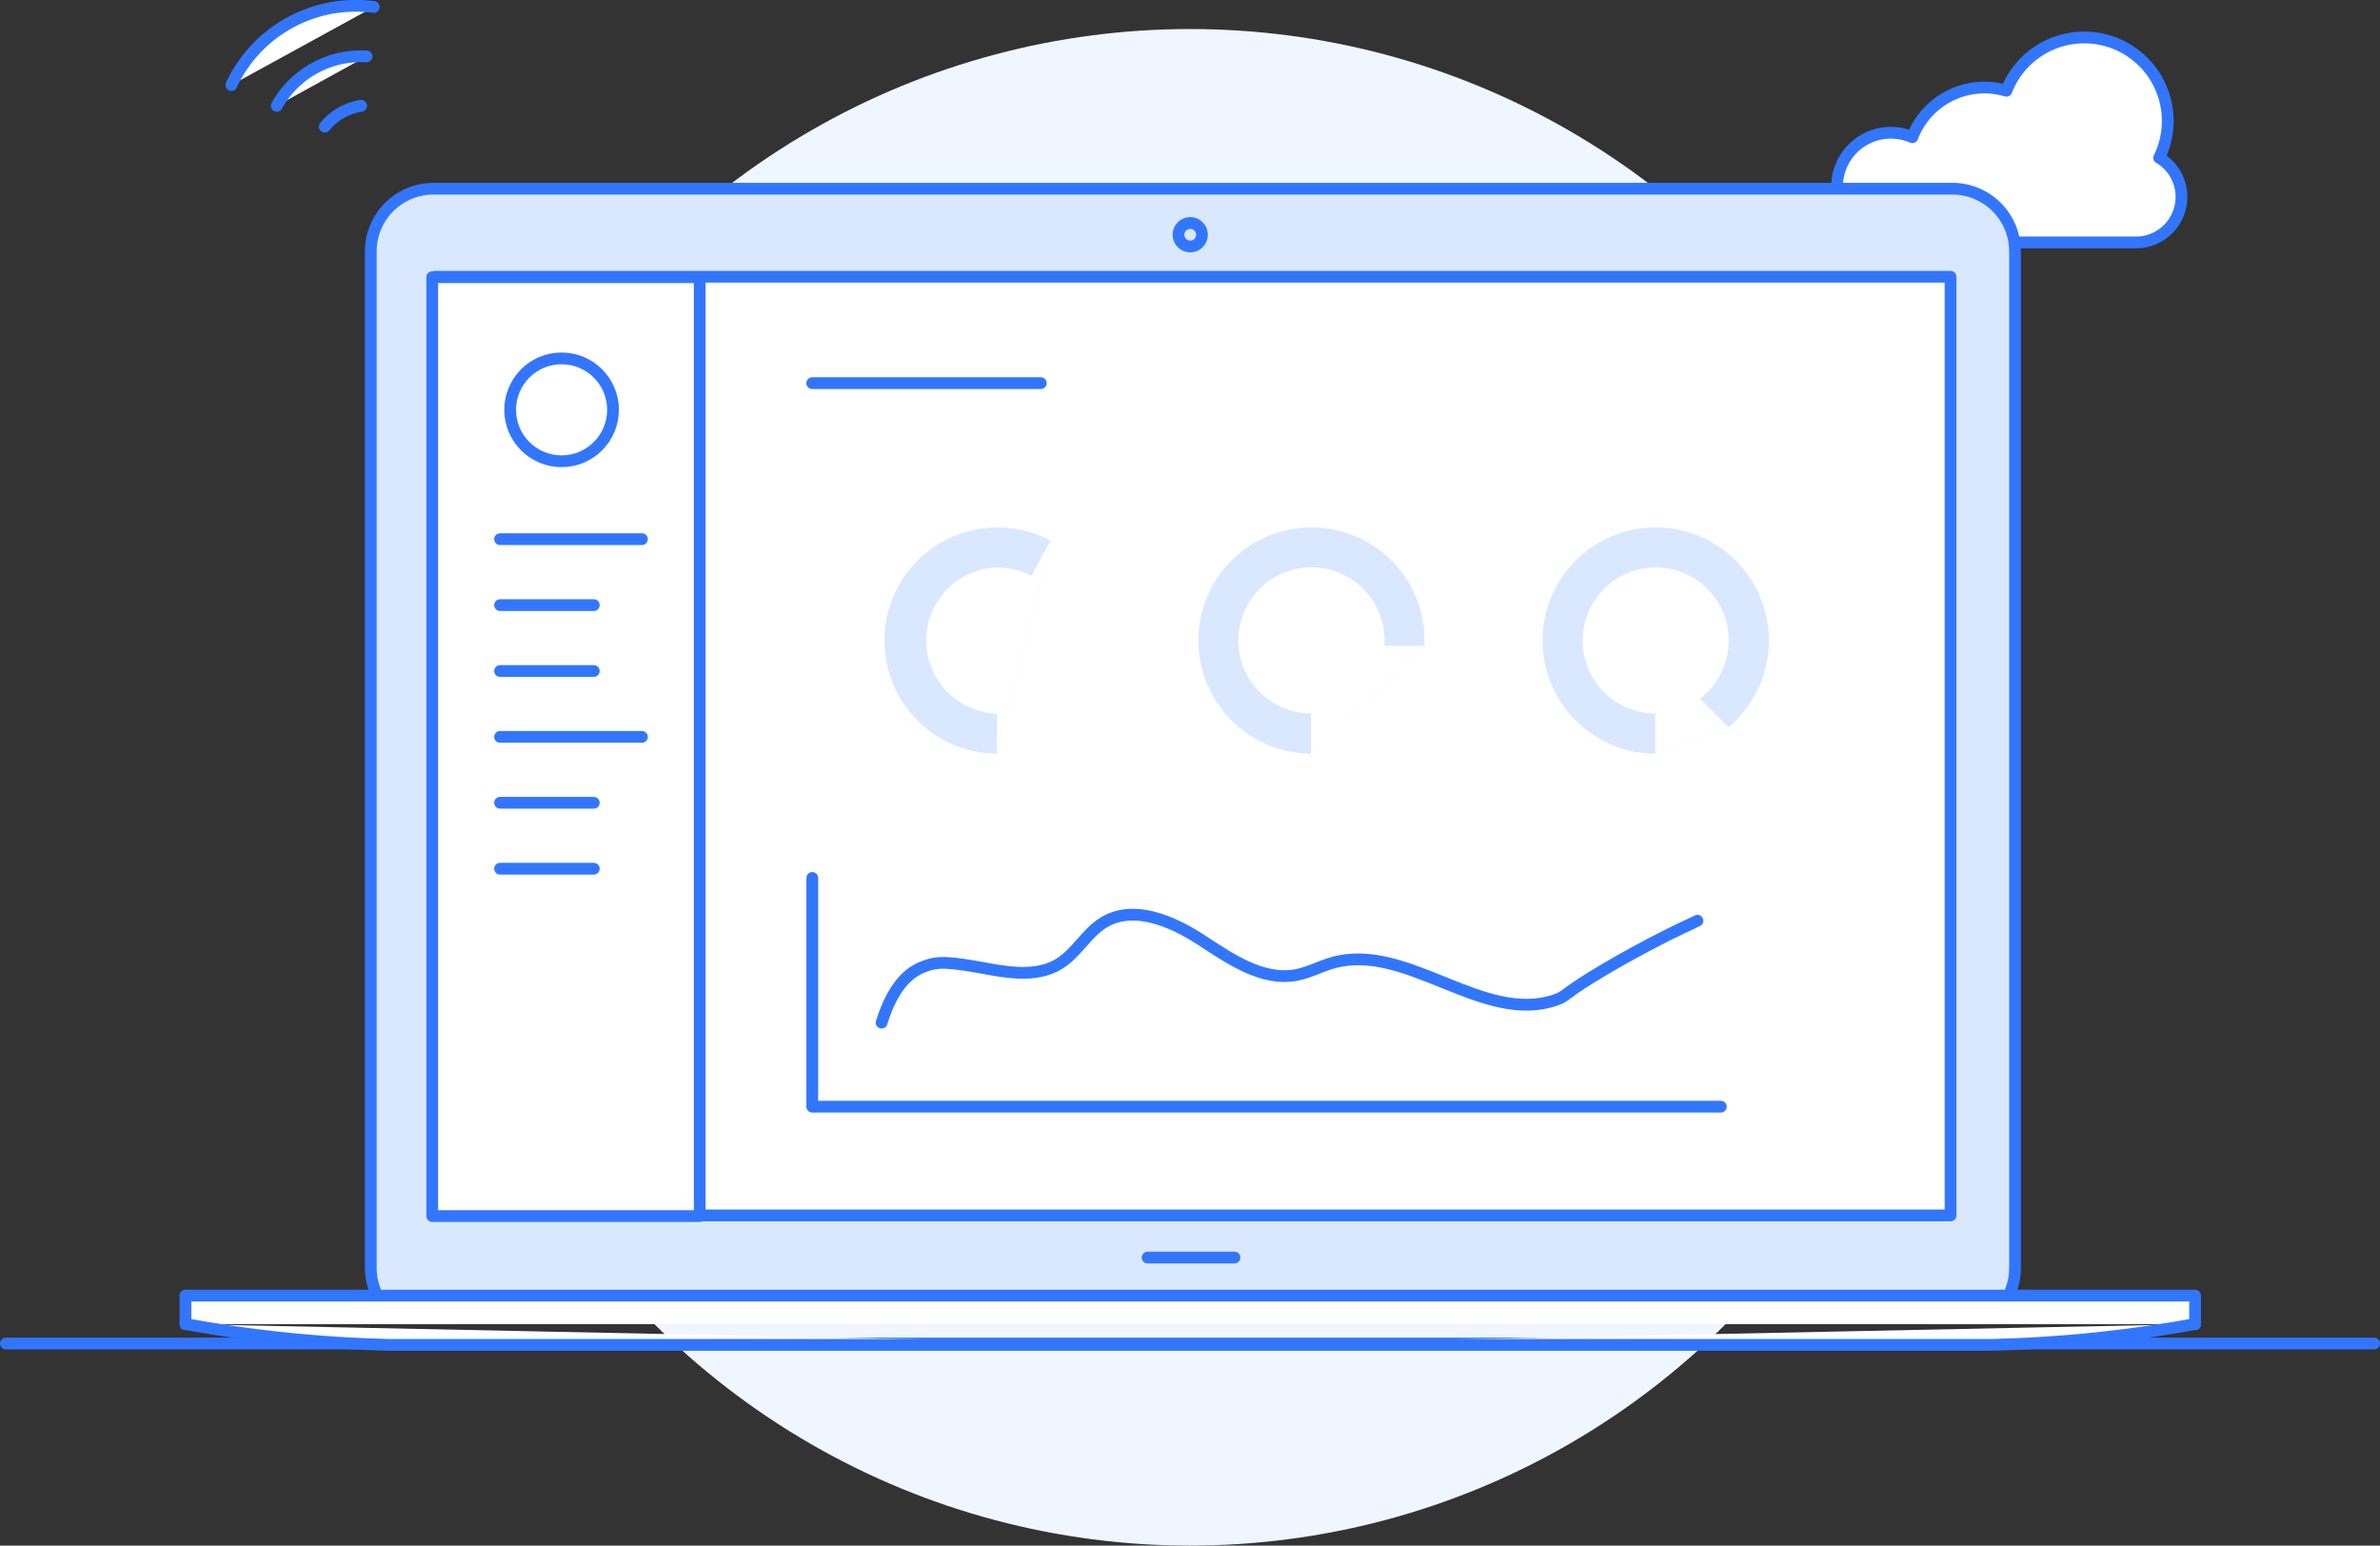 <svg xmlns="http://www.w3.org/2000/svg" viewBox="0 0 404.94 262.98"><rect x="0" y="0" width="404.94" height="262.98" fill="#333333" stroke="none"/><g data-name="Layer 2"><g data-name="Layer 1"><circle cx="202.47" cy="133.96" r="129.02" fill="#f0f6ff"/><path d="M1 228.6h402.94" fill="#d9e8ff" stroke="#3276ff" stroke-linecap="round" stroke-linejoin="round" stroke-width="2"/><path d="M39.37 14.47A23.34 23.34 0 0163.59 1.19M62.36 9.6A16.38 16.38 0 0047.09 18m320.28 8.85a14.21 14.21 0 10-26-11.41 13.12 13.12 0 00-16 7.91 9.15 9.15 0 10-6.12 17.2 7.72 7.72 0 003.2.7h40.94a7.75 7.75 0 004-14.4z" fill="#fff" stroke="#3276ff" stroke-linecap="round" stroke-linejoin="round" stroke-width="2"/><path d="M64.75 221.44a10.61 10.61 0 01-1.66-5.71v-173a10.66 10.66 0 0110.65-10.62h258.44a10.66 10.66 0 0110.66 10.66v173a10.57 10.57 0 01-1.67 5.71" fill="#d9e8ff" stroke="#3276ff" stroke-linecap="round" stroke-linejoin="round" stroke-width="2"/><path fill="#fff" stroke="#3276ff" stroke-linecap="round" stroke-linejoin="round" stroke-width="2" d="M373.38 225.31h.1v-4.87H31.55v4.87h.1"/><path d="M31.55 225.3h.1c4.73.86 9.95 1.65 15.59 2.27 6.85.75 13.21 1.12 18.93 1.26H202.5m170.98-3.53h-.1c-4.73.86-9.94 1.65-15.59 2.27-6.85.75-13.2 1.12-18.93 1.26H202.5" fill="#fff" stroke="#3276ff" stroke-linecap="round" stroke-linejoin="round" stroke-width="2"/><path fill="#d9e8ff" stroke="#3276ff" stroke-linecap="round" stroke-linejoin="round" stroke-width="2" d="M195.25 213.97h14.79"/><circle cx="202.51" cy="39.94" r="2" fill="#d9e8ff" stroke="#3276ff" stroke-linecap="round" stroke-linejoin="round" stroke-width="2"/><path fill="#fff" stroke="#3276ff" stroke-linecap="round" stroke-linejoin="round" stroke-width="2" d="M74.06 47.09h257.81V206.8H74.06zm-18.8-25.54A10 10 0 0161.45 18"/><path fill="#fff" stroke="#3276ff" stroke-linecap="round" stroke-linejoin="round" stroke-width="2" d="M73.54 47.16h45.51v159.75H73.54z"/><circle cx="95.55" cy="69.73" r="8.75" fill="#fff" stroke="#3276ff" stroke-linecap="round" stroke-linejoin="round" stroke-width="2"/><path fill="none" stroke="#3276ff" stroke-linecap="round" stroke-linejoin="round" stroke-width="2" d="M85.08 91.74h24.14m28.97-26.55h38.9m-38.9 123.11h154.6m-154.59-.01v-38.91m-53.12-46.42h15.95m-15.95 11.21h15.95m-15.95 11.21h24.14m-24.14 11.21h15.95m-15.95 11.22h15.95"/><path d="M242.38 109.89v-.91a19.24 19.24 0 10-19.35 19.24" fill="#d9e8ff"/><path d="M235.57 109.89v-.91a12.44 12.44 0 10-12.54 12.43" fill="#fff"/><path fill="#fff" d="M242.38 109.89h-19.32v18.34"/><path d="M169.63 128.23A19.24 19.24 0 11178.75 92" fill="#d9e8ff"/><path d="M169.63 121.42a12.44 12.44 0 01.1-24.87 12.28 12.28 0 015.73 1.4" fill="#fff"/><path fill="#fff" d="M178.75 91.97v.01l-3.28 5.97-5.84 10.58v19.7"/><path d="M294.09 123.73a19.25 19.25 0 10-12.48 4.51" fill="#d9e8ff"/><path d="M289.22 118.88a12.43 12.43 0 10-7.61 2.53m12.48 2.32l-4.87-4.85-7.61-7.55v16.9" fill="#fff"/><path d="M150 174c1.94-6.29 4.71-8.52 6.86-9.41 2.74-1.13 4.3-1 11.8.36 3.92.71 8.24 1.12 11.62-1 2.91-1.82 4.58-5.21 7.52-7 5.06-3.06 11.57-.27 16.53 2.95s10.4 7.07 16.21 6c2.15-.41 4.12-1.5 6.23-2.09 12.59-3.56 25.5 10.59 37.88 6.34 2.16-.74.86-.82 8.83-5.49 6.37-3.73 11.78-6.36 15.33-8" fill="none" stroke="#3276ff" stroke-linecap="round" stroke-linejoin="round" stroke-width="2"/></g></g></svg>